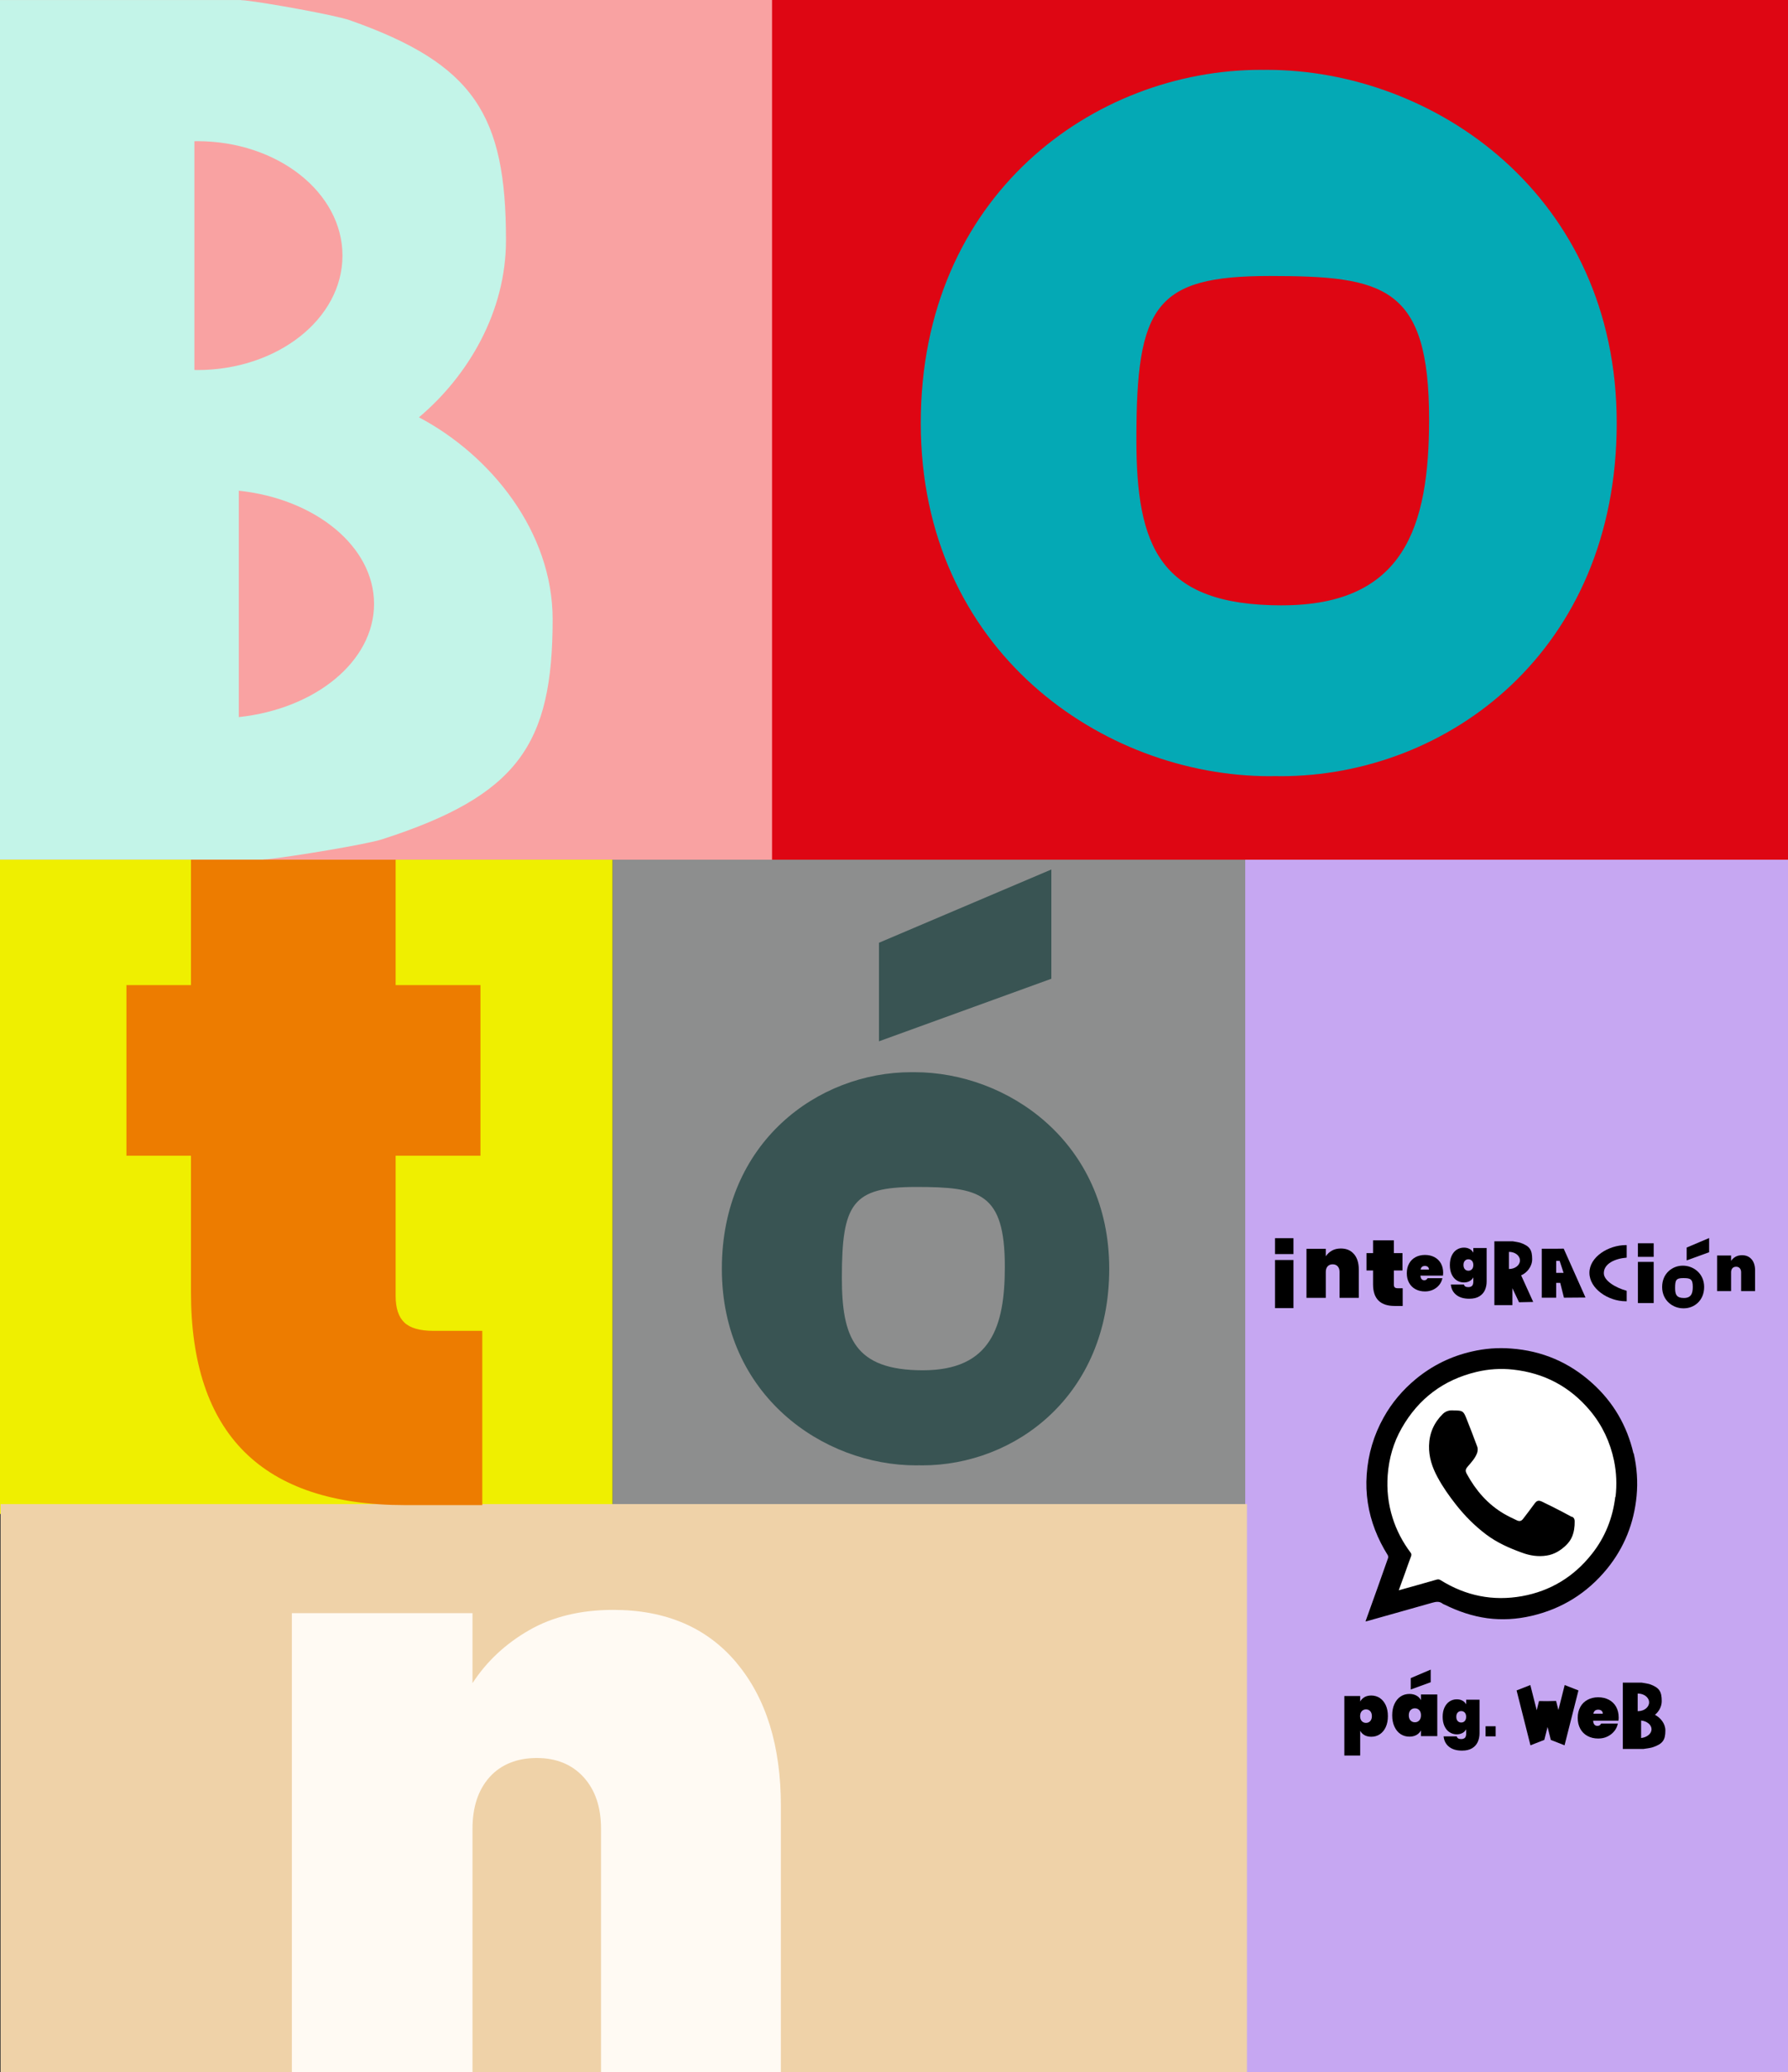 <?xml version="1.0" encoding="UTF-8"?> <svg xmlns="http://www.w3.org/2000/svg" id="Capa_1" data-name="Capa 1" version="1.1" viewBox="0 0 535 620"><rect x="0" y="0" width="535" height="620" fill="#333333" stroke="none"/><defs><style> .cls-1 { fill: #8d8e8e; } .cls-1, .cls-2, .cls-3, .cls-4, .cls-5, .cls-6, .cls-7, .cls-8, .cls-9, .cls-10, .cls-11, .cls-12, .cls-13 { stroke-width: 0px; } .cls-2 { fill: #f9a2a2; } .cls-3 { fill: #de0613; } .cls-4 { fill: #ed7c00; } .cls-5 { fill: #c6a7f2; } .cls-6 { fill: #c3f4e8; } .cls-7 { fill: #efef00; } .cls-8 { fill: #000; } .cls-9 { fill: #04a9b5; } .cls-10 { fill: #fffaf3; } .cls-11 { fill: #395453; } .cls-12 { fill: #fff; } .cls-13 { fill: #efd2a8; } </style></defs><rect class="cls-7" y="257.23" width="183.32" height="195.75"></rect><rect class="cls-1" x="183.32" y="257.23" width="191.06" height="195.75"></rect><rect class="cls-5" x="372.6" y="251.77" width="162.4" height="368.23"></rect><rect class="cls-13" x=".18" y="450.03" width="372.93" height="169.97"></rect><rect class="cls-2" y="0" width="231.23" height="257.23"></rect><rect class="cls-3" x="231.01" y="0" width="303.99" height="257.23"></rect><g><path class="cls-8" d="M495.21,513.08c1.14-.96,2.01-2.44,2.01-4.09,0-2.88-.73-4.06-3.6-5.07-.33-.12-1.92-.4-2.4-.46h-5.65v19.84h6.17c.53-.05,2.27-.33,2.64-.46,3.13-1.01,3.93-2.19,3.93-5.07,0-2.02-1.41-3.78-3.08-4.66v-.02h-.02ZM490.02,506.72h.07c1.84,0,3.35,1.18,3.35,2.64s-1.49,2.64-3.35,2.64h-.07v-5.29.02h0ZM491.05,520.01v-5.22c1.76.18,3.12,1.29,3.12,2.62s-1.36,2.42-3.12,2.62v-.02Z"></path><polygon class="cls-8" points="468.18 504.18 466.3 511.66 465.61 508.94 462.91 509 460.5 508.97 459.81 511.72 457.9 504.18 453.79 505.79 457.94 522.21 462.05 520.6 462.08 520.6 463.06 516.73 464.03 520.59 464.03 520.57 464.03 520.6 468.14 522.21 472.3 505.79 468.18 504.18"></polygon><path class="cls-8" d="M484.3,514.84h-7.61c.07,1.04.5,1.56,1.29,1.56.51,0,.88-.23,1.11-.7h5c-.17.85-.53,1.62-1.08,2.29-.55.68-1.24,1.21-2.07,1.61s-1.74.58-2.73.58c-1.19,0-2.25-.25-3.18-.75s-1.66-1.21-2.17-2.14-.78-2.02-.78-3.28.27-2.34.78-3.28c.51-.93,1.24-1.64,2.17-2.14.93-.5,1.99-.75,3.18-.75s2.25.25,3.18.73c.93.5,1.66,1.19,2.17,2.1s.78,1.99.78,3.22c0,.33-.02.65-.07.94h.03ZM479.58,512.77c0-.4-.13-.7-.38-.91-.25-.2-.58-.31-.96-.31-.85,0-1.33.4-1.48,1.21h2.82v.02h0Z"></path><g><path class="cls-8" d="M408.28,507.79c.56-.31,1.23-.48,2.02-.48.94,0,1.79.25,2.54.73.76.5,1.34,1.21,1.79,2.14.43.93.65,2.04.65,3.3s-.22,2.37-.65,3.3-1.03,1.64-1.79,2.14-1.61.73-2.54.73c-.78,0-1.46-.17-2.02-.48s-.99-.76-1.29-1.31v7.41h-4.74v-17.8h4.74v1.64c.3-.55.73-.99,1.29-1.31h0ZM409.99,511.99c-.33-.35-.75-.53-1.26-.53s-.93.18-1.26.53c-.33.35-.5.86-.5,1.49s.17,1.14.5,1.49c.33.35.75.53,1.26.53s.93-.18,1.26-.53c.33-.35.5-.86.5-1.49s-.17-1.14-.5-1.49Z"></path><rect class="cls-8" x="444.51" y="516.51" width="3.02" height="3.02"></rect><g><path class="cls-8" d="M428.09,503.34l-5.97,2.17v-3.41l5.97-2.54v3.78Z"></path><path class="cls-8" d="M417.25,509.82c.45-.96,1.06-1.71,1.84-2.22s1.66-.76,2.64-.76c.81,0,1.51.17,2.1.5.6.33,1.04.78,1.34,1.36v-1.71h4.89v12.48h-4.89v-1.71c-.31.58-.76,1.03-1.34,1.36-.6.33-1.29.5-2.1.5-.98,0-1.86-.25-2.64-.76s-1.39-1.24-1.84-2.22c-.45-.96-.68-2.1-.68-3.41s.23-2.45.68-3.41v.02-.02ZM424.67,511.69c-.33-.36-.78-.55-1.31-.55s-.96.18-1.31.55c-.33.36-.51.88-.51,1.54s.17,1.18.51,1.54c.33.36.78.55,1.31.55s.96-.18,1.31-.55c.33-.36.51-.88.51-1.54s-.17-1.18-.51-1.54Z"></path></g><path class="cls-8" d="M437.6,508.85c.48.27.85.65,1.11,1.11v-1.39h3.99v10.03c0,.96-.18,1.82-.53,2.6s-.91,1.41-1.69,1.89c-.78.46-1.77.71-3,.71-1.64,0-2.93-.38-3.89-1.14-.96-.76-1.51-1.81-1.64-3.12h3.94c.12.53.55.8,1.31.8.46,0,.85-.12,1.11-.36s.4-.7.4-1.36v-1.21c-.25.46-.63.85-1.11,1.11s-1.06.41-1.72.41c-.8,0-1.51-.22-2.15-.63-.65-.41-1.14-1.03-1.51-1.81-.36-.8-.55-1.72-.55-2.8s.18-2.01.55-2.8.88-1.39,1.51-1.81c.65-.41,1.36-.63,2.15-.63.66,0,1.24.13,1.72.41v-.02h0ZM438.28,512.42c-.28-.3-.63-.45-1.06-.45s-.8.15-1.06.45c-.28.3-.41.73-.41,1.26s.13.96.41,1.26c.28.3.63.45,1.06.45s.8-.15,1.06-.45c.28-.3.41-.73.41-1.26s-.13-.96-.41-1.26Z"></path></g></g><path class="cls-6" d="M125.37,124.86c14.84-12.53,26.03-31.66,26.03-52.98,0-37.47-9.48-52.7-46.72-65.82-4.39-1.55-25.07-5.25-31.33-5.93-.4-.04-.79-.07-1.19-.08V.01H0v257.17h78.82v-.04c.43-.01.86-.04,1.3-.08,6.83-.68,29.42-4.39,34.21-5.93,40.67-13.12,51.03-28.35,51.03-65.82,0-26.16-18.41-49.02-39.99-60.44h0ZM58.16,42.26c.29,0,.58-.02.87-.02,23.99,0,43.44,15.33,43.44,34.24s-19.45,34.24-43.44,34.24c-.29,0-.58-.01-.87-.02,0,0,0-68.44,0-68.44ZM71.45,214.56v-67.74c22.89,2.44,40.47,16.67,40.47,33.87s-17.57,31.43-40.47,33.87Z"></path><path class="cls-9" d="M379.09,20.9c-.31,0-.61,0-.91.01-.3,0-.61-.01-.91-.01-49.97,0-101.76,37.52-101.76,105.68s54.49,105.66,104.46,105.66c.54,0,1.08-.02,1.62-.03.54.01,1.08.03,1.62.03,49.97,0,100.54-37.5,100.54-105.66s-54.69-105.68-104.66-105.68ZM383.56,181.13c-36.7,0-43.54-17.67-43.54-49.7,0-39.9,5.58-48.85,39.86-48.85,34.28,0,47.73,3,47.73,42.9,0,32.03-7.36,55.64-44.06,55.64Z"></path><g><path class="cls-11" d="M273.65,320.81c-.17,0-.34,0-.51,0-.17,0-.34,0-.51,0-27.81,0-56.64,20.88-56.64,58.82s30.33,58.82,58.15,58.82c.3,0,.6,0,.9-.02.3,0,.6.02.9.02,27.81,0,55.96-20.88,55.96-58.82s-30.44-58.82-58.25-58.82ZM276.13,410c-20.43,0-24.23-9.83-24.23-27.66,0-22.21,3.11-27.19,22.19-27.19,19.08,0,26.57,1.67,26.57,23.88,0,17.83-4.1,30.97-24.53,30.97Z"></path><path class="cls-11" d="M314.58,292.85l-51.58,18.72v-29.49l51.58-21.92v32.68Z"></path></g><path class="cls-10" d="M220.38,497.53c8.85,10.55,13.27,24.83,13.27,42.85v79.61h-53.81v-72.8c0-6.49-1.75-11.64-5.23-15.46-3.49-3.81-8.16-5.72-14-5.72s-10.71,1.91-14.12,5.72c-3.41,3.81-5.11,8.97-5.11,15.46v72.8h-54.05v-137.32h54.05v20.94c4.22-6.49,9.86-11.77,16.92-15.83,7.06-4.06,15.46-6.09,25.2-6.09,15.74,0,28.04,5.28,36.89,15.83Z"></path><path class="cls-4" d="M144.31,398.2v52.14h-23.17c-42.67,0-64-21.24-64-63.72v-40.83h-19.31v-51.04h19.31v-37.52h61.24v37.52h25.38v51.04h-25.38v41.93c0,3.68.87,6.34,2.62,8,1.75,1.66,4.64,2.48,8.69,2.48h14.62Z"></path><g><path class="cls-12" d="M486.88,443.55c0,21.53-17,38.98-37.97,38.98-5.91,0-12.65-5.91-18.5-6.8-4.53-.67-11.06,5.48-14.06,2.42-2.82-2.88,4.26-9.25,3.06-14.06-1.75-6.95-8.51-14.18-8.51-20.58,0-21.53,17-38.98,37.97-38.98s37.97,17.46,37.97,38.98h0l.03.03Z"></path><g><path class="cls-8" d="M488.75,434.82c-1.93-8.24-6-15.25-12.28-20.92-6.92-6.28-15.04-9.74-24.35-10.41-3.95-.31-7.84,0-11.7.89-6.22,1.41-11.82,4.16-16.78,8.24-3.92,3.25-7.17,7.07-9.62,11.48-2.97,5.3-4.65,10.99-5.08,17.09-.21,2.88-.09,5.7.34,8.51.86,5.6,2.94,10.78,5.94,15.59.15.21.18.61.12.86-1.04,3-2.11,6-3.18,9-1.19,3.28-2.36,6.58-3.58,9.98.21-.03.31-.06.4-.06,6.49-1.84,13.01-3.64,19.54-5.51,1.13-.31,2.14-.52,3.15.28.18.15.43.21.64.31,4.04,1.99,8.24,3.43,12.74,4.04,4.44.58,8.82.31,13.17-.7,9.13-2.11,16.69-6.83,22.63-14.09,5.18-6.37,8.08-13.69,8.85-21.83.4-4.26.09-8.51-.86-12.68h0l-.09-.06ZM483.33,447.81c-.77,6.4-3.06,12.19-7.07,17.21-5.36,6.77-12.34,11.02-20.82,12.56-8.73,1.56-16.87-.09-24.38-4.78-.43-.28-.8-.28-1.26-.15-3.71,1.07-7.44,2.11-11.27,3.18.7-1.96,1.35-3.77,2.02-5.57.55-1.56,1.1-3.12,1.68-4.65.15-.43.09-.73-.15-1.04-2.39-3.18-4.23-6.68-5.42-10.5-1.29-4.13-1.75-8.33-1.44-12.65.37-5.02,1.71-9.77,4.2-14.12,5.02-8.82,12.49-14.45,22.36-16.81,3.61-.86,7.26-1.1,10.93-.7,9.31,1.01,17.03,5.08,23.06,12.28,3.64,4.35,6,9.37,7.17,14.94.73,3.55.89,7.2.46,10.84h-.03l-.03-.03Z"></path><path class="cls-8" d="M470.31,453.87c-.98-.52-1.93-1.04-2.91-1.56-2.02-1.04-4.04-2.08-6.06-3.03-1.07-.49-1.56-.24-2.24.7-1.1,1.5-2.2,2.97-3.34,4.44-.55.73-1.1.86-1.93.46-1.29-.61-2.57-1.22-3.8-1.93-4.9-2.88-8.45-7.01-11.12-11.91-.55-1.01-.43-1.44.34-2.33,1.04-1.22,2.17-2.42,2.73-3.98.18-.55.24-1.29.06-1.81-1.04-2.88-2.17-5.7-3.28-8.54-.86-2.17-1.13-2.36-3.64-2.36-1.1-.12-2.36.03-3.37,1.01-2.66,2.6-4.07,5.79-4.16,9.52-.09,3.4.95,6.49,2.54,9.43,1.56,2.91,3.46,5.6,5.51,8.21,2.63,3.34,5.6,6.34,9,8.91,3.28,2.48,6.95,4.1,10.78,5.48,2.39.89,4.84,1.26,7.35.86,2.27-.34,4.16-1.5,5.79-3.06.73-.7,1.38-1.56,1.78-2.48.64-1.47.86-3.09.83-4.75,0-.64-.24-1.07-.83-1.38v.06l-.03.03Z"></path></g></g><g><path class="cls-8" d="M455.16,381.58c1.7-.71,3.29-2.6,3.29-4.8,0-2.8-.71-3.94-3.49-4.92-.33-.12-1.87-.41-2.34-.46-.03,0-.04,0-.07,0h-.02s-5.39,0-5.39,0v19.1h5.39v-5.06l1.99,4.2,4.24-.09-3.61-7.96ZM451.56,379.69s-.04,0-.07,0v-5.12s.04,0,.07,0c1.79,0,3.24,1.15,3.24,2.56s-1.45,2.56-3.24,2.56Z"></path><path class="cls-8" d="M467.9,373.6l-2.27.03h0s-4.31,0-4.31,0v14.65h4.31v-4.43h1.22l1.11,4.43,6.45-.05-6.52-14.62ZM465.64,380.84v-.03h-.01v-1.82.05s.01-1.79.01-1.79h1.03l1.18,3.6h-2.21Z"></path><path class="cls-8" d="M486.73,386.22c-3.45-.98-6.84-3.04-6.84-5.28,0-2.79,3.21-4.35,6.84-4.65v-3.75c-.06,0-.13,0-.19,0-5.31,0-10.96,3.56-10.96,8.29s5.58,8.52,10.89,8.52c.09,0,.18,0,.26,0v-3.12Z"></path><g><path class="cls-8" d="M503.58,378.7s-.04,0-.05,0c-.02,0-.04,0-.05,0-3.02,0-6.14,2.26-6.14,6.38s3.29,6.38,6.3,6.38c.03,0,.07,0,.1,0,.03,0,.07,0,.1,0,3.02,0,6.07-2.26,6.07-6.38s-3.3-6.38-6.32-6.38ZM503.85,388.37c-2.22,0-2.63-1.07-2.63-3,0-2.41.34-2.95,2.41-2.95s2.88.18,2.88,2.59c0,1.93-.44,3.36-2.66,3.36Z"></path><path class="cls-8" d="M511.4,374.68l-6.72,2.44v-3.84l6.72-2.85v4.26Z"></path></g><path class="cls-8" d="M524.12,376.8c.69.82,1.03,1.93,1.03,3.33v6.18h-4.18v-5.65c0-.5-.14-.9-.41-1.2-.27-.3-.63-.44-1.09-.44s-.83.15-1.1.44c-.26.3-.4.7-.4,1.2v5.65h-4.19v-10.66h4.19v1.62c.33-.5.77-.91,1.31-1.23.55-.31,1.2-.47,1.96-.47,1.22,0,2.18.41,2.86,1.23Z"></path><path class="cls-8" d="M405.15,375.24c.95,1.13,1.42,2.65,1.42,4.58v8.51h-5.75v-7.78c0-.69-.19-1.24-.56-1.65-.37-.41-.87-.61-1.5-.61s-1.14.2-1.51.61c-.36.41-.55.96-.55,1.65v7.78h-5.78v-14.67h5.78v2.24c.45-.69,1.05-1.26,1.81-1.69.75-.43,1.65-.65,2.69-.65,1.68,0,3,.56,3.94,1.69Z"></path><path class="cls-8" d="M431.76,381.68h-6.74c.06.92.45,1.38,1.15,1.38.45,0,.78-.21.98-.62h4.44c-.15.76-.47,1.43-.95,2.03-.49.6-1.1,1.07-1.83,1.42-.74.35-1.55.52-2.43.52-1.06,0-2-.22-2.82-.66-.83-.44-1.47-1.07-1.93-1.9-.46-.82-.69-1.79-.69-2.9s.23-2.07.69-2.9c.46-.82,1.1-1.46,1.93-1.9.82-.44,1.77-.66,2.82-.66s2,.22,2.82.65c.82.43,1.47,1.06,1.93,1.86.46.81.69,1.76.69,2.85,0,.29-.02.57-.06.83ZM427.56,379.85c0-.35-.11-.62-.34-.8-.23-.18-.51-.27-.85-.27-.74,0-1.18.36-1.3,1.08h2.49Z"></path><path class="cls-8" d="M419.71,385.46v5.3h-2.36c-4.34,0-6.51-2.16-6.51-6.48v-4.15h-1.96v-5.19h1.96v-3.82h6.23v3.82h2.58v5.19h-2.58v4.26c0,.37.09.65.27.81.18.17.47.25.88.25h1.49Z"></path><path class="cls-8" d="M439.74,373.7c.48.27.85.64,1.1,1.11v-1.39h3.99v9.99c0,.95-.17,1.82-.52,2.6-.35.78-.91,1.41-1.69,1.88-.78.47-1.77.7-2.99.7-1.64,0-2.93-.38-3.89-1.15-.96-.76-1.5-1.8-1.63-3.11h3.93c.11.53.54.79,1.3.79.47,0,.84-.12,1.1-.36.26-.24.4-.69.4-1.35v-1.21c-.25.47-.62.84-1.1,1.11-.48.27-1.05.41-1.71.41-.79,0-1.51-.21-2.15-.62-.64-.41-1.14-1.02-1.51-1.8-.37-.79-.55-1.72-.55-2.79s.18-2,.55-2.79c.37-.79.87-1.39,1.51-1.8.64-.41,1.35-.62,2.15-.62.66,0,1.23.14,1.71.41ZM440.43,377.24c-.28-.3-.63-.45-1.06-.45s-.79.15-1.06.45c-.28.3-.41.72-.41,1.26s.14.96.41,1.26c.28.3.63.45,1.06.45s.79-.15,1.06-.45c.28-.3.41-.72.41-1.26s-.14-.96-.41-1.26Z"></path><g><rect class="cls-8" x="490.09" y="377.57" width="4.72" height="12.31"></rect><rect class="cls-8" x="490.09" y="372" width="4.72" height="4.06"></rect></g><g><rect class="cls-8" x="381.5" y="377" width="5.52" height="14.4"></rect><rect class="cls-8" x="381.5" y="370.48" width="5.52" height="4.75"></rect></g></g></svg> 